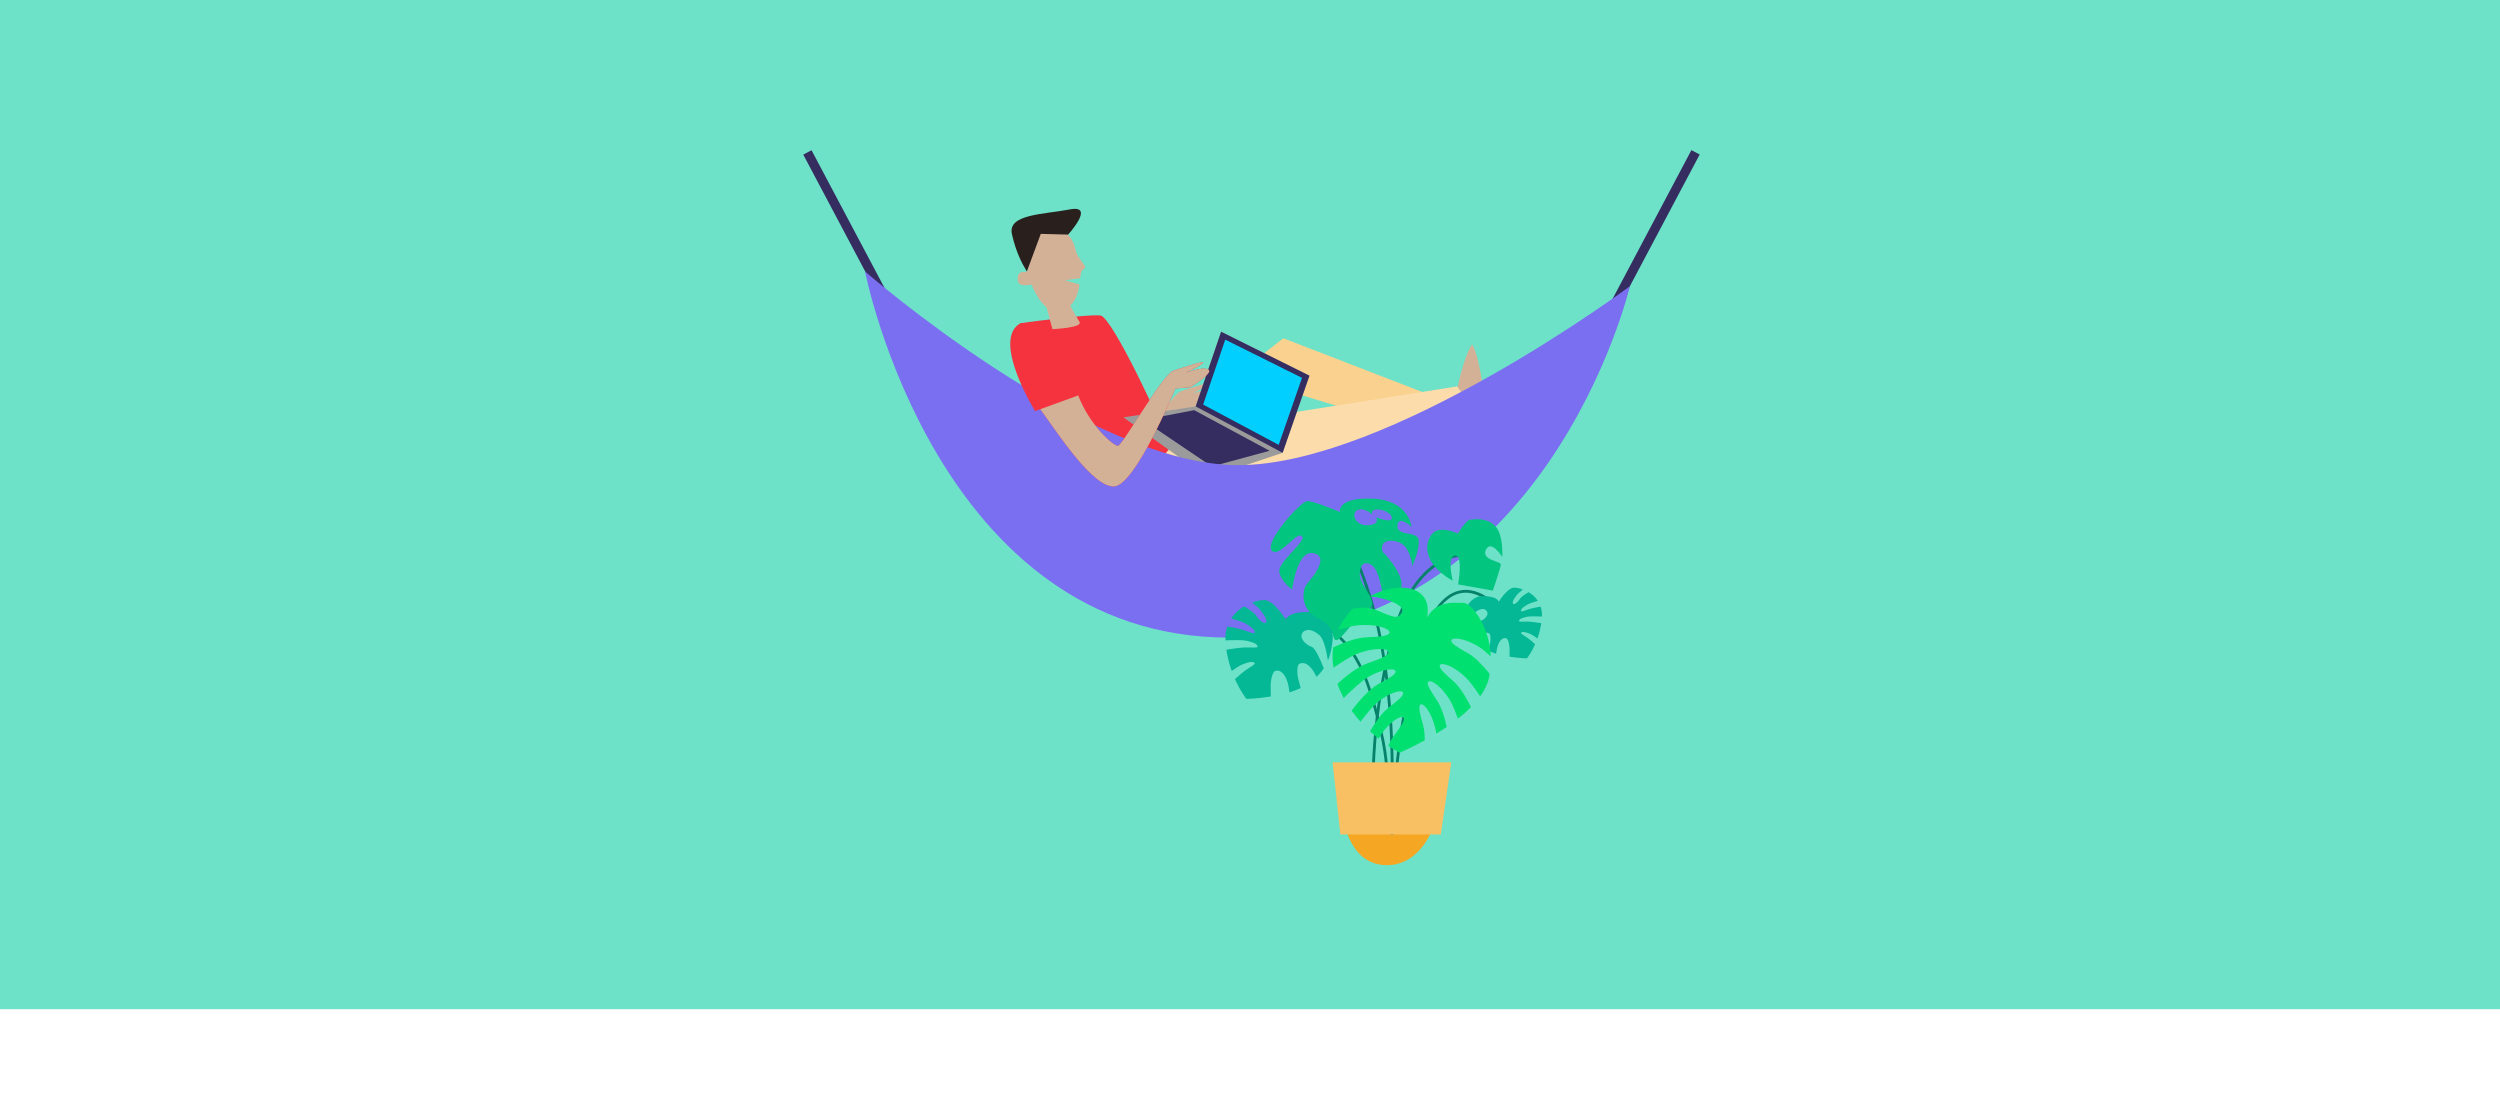 <svg xmlns="http://www.w3.org/2000/svg" id="Capa_1" viewBox="0 0 1090 476.88"><defs><style>      .cls-1 {        fill: #7a6ff0;      }      .cls-2 {        fill: #f8c063;      }      .cls-3 {        fill: #06826a;      }      .cls-4 {        fill: #9b9b9b;      }      .cls-5 {        fill: #00e070;      }      .cls-6 {        fill: #6de2c9;      }      .cls-7 {        fill: #00cfff;      }      .cls-8 {        fill: #02c67f;      }      .cls-9 {        fill: #352c60;      }      .cls-10 {        fill: #29201d;      }      .cls-11 {        fill: #04b795;      }      .cls-12 {        fill: #fad18e;      }      .cls-13 {        fill: #f5a623;      }      .cls-14 {        fill: #d3b196;      }      .cls-15 {        fill: #f5333f;      }      .cls-16 {        fill: #fbdcaa;      }    </style></defs><rect class="cls-6" width="1090" height="440"></rect><g><rect class="cls-9" x="370.27" y="61.39" width="4.08" height="86.63" transform="translate(-5.67 186.61) rotate(-27.93)"></rect><rect class="cls-9" x="675.69" y="102.67" width="86.63" height="4.08" transform="translate(289.68 690.89) rotate(-62.07)"></rect><path class="cls-14" d="M522.07,177.78l-6.52.54s-17.24,42.1-26.62,42.69c-9.37.57-24.83-23.53-32.23-33.66l16.53-6c4.67,12.23,14.42,21.45,17.24,22.02,1.75.37,18.77-30.06,24.13-32.74,0,0,14.56-4.98,13.02-3.44-1.54,1.52-8.04,4.39-7.09,4.2.97-.19,6.71-2.68,9.39-1.33,2.68,1.33-7.85,7.71-7.85,7.71Z"></path><path class="cls-14" d="M634.67,172.88s3.17-17.31,7.19-22.71c3.95,6.27,6,29.8,6,29.8l-10.83.83.25-7.83"></path><polygon class="cls-12" points="509.42 186.49 559.54 147.48 639.97 178.58 641.26 194.58 558.39 169.58 510.21 207.47 509.42 186.49"></polygon><polygon class="cls-16" points="481.24 206.5 548.94 182.17 635.29 168.46 639.67 174.72 570.76 208.87 494.14 225.5 481.24 206.5"></polygon><path class="cls-15" d="M444.95,140.9s29.02-4.06,34.83-3.35c5.18.63,27.97,49.63,29.98,56.81,2.01,7.18-50.22,28.77-50.22,28.77,0,0-7.48-50.22-14.59-82.22Z"></path><g><polygon class="cls-4" points="489.8 181.96 521.32 177.2 532.41 144.64 570.91 163.8 559.22 197.42 526.66 208.35 489.8 181.96"></polygon><polygon class="cls-9" points="521.32 177.2 559.22 197.42 570.91 163.8 532.41 144.64 521.32 177.2"></polygon><polygon class="cls-7" points="524.57 176.39 557.51 193.96 567.67 164.75 534.21 148.09 524.57 176.39"></polygon><polygon class="cls-9" points="553.52 196.54 528.34 203.38 498.34 183.13 520.64 178.83 520.67 178.83 520.69 178.85 553.52 196.54"></polygon></g><path class="cls-1" d="M377.15,118.35s96.78,84.46,162.66,84.46,170.83-78.02,170.83-78.02c0,0-36,153.21-174.66,153.21-127.62,0-158.83-159.65-158.83-159.65Z"></path><path class="cls-15" d="M518.94,168.84l-6.52.54s-17.24,42.1-26.62,42.69c-9.37.57-24.83-23.53-32.23-33.66l-2.24.86s-19.36-31.15-6.38-38.36c0,0,14.04,0,25.72,27.93.49,1.16-.46,3.35-.56,3.56h-.01c4.67,12.24,14.42,21.47,17.24,22.04,1.75.37,18.77-30.06,24.13-32.74,0,0,14.56-4.98,13.02-3.44-1.54,1.52-8.04,4.39-7.09,4.2.97-.19,6.71-2.68,9.39-1.33,2.68,1.33-7.85,7.71-7.85,7.71Z"></path><path class="cls-14" d="M455.64,131.54l3.22,11.98s13.44-.61,11.81-3.17c-2.95-4.64-5.49-10.02-5.49-10.02l-9.53,1.22Z"></path><path class="cls-14" d="M443.75,122.3c-.41-4.64,2.68-3.41,3.95-3.94.67-.28.85-5.06.87-9.51.02-4.37.17-9.48,4.73-9.99l3.94-.68c4.54-.51,9.06,3.78,10.78,7.76.63,1.46,1.17,4.28,1.86,5.39,1.29,2.06,2.39,3.65,3.11,4.63.32.44.11,1.02-.38,1.25-.65.31-1.35,1.16-1.54,3.3-.02.25-.04.52-.07.8-1.62.2-3.98.5-6.6.86.16-.02,3.76,1.21,6.28,1.87-.66,4.46-2.41,10.07-8.36,11.51-7.71,1.88-12.57-11.52-12.57-11.52,0,0-5.73,1.48-6.02-1.74Z"></path><path class="cls-10" d="M447.71,118.35l6.07-16.38,11.91.31s12.09-13.17.74-10.97c-11.35,2.2-27.17,2-25.24,10.74,1.92,8.74,5.3,14.18,5.3,14.18l1.21,2.13Z"></path><path class="cls-14" d="M518.94,168.84l-6.52.54s-17.24,42.1-26.62,42.69c-9.37.57-24.83-23.53-32.23-33.66l16.53-6c4.67,12.23,14.42,21.45,17.24,22.02,1.75.37,18.77-30.06,24.13-32.74,0,0,14.56-4.98,13.02-3.44-1.54,1.52-8.04,4.39-7.09,4.2.97-.19,6.71-2.68,9.39-1.33,2.68,1.33-7.85,7.71-7.85,7.71Z"></path><g><path class="cls-13" d="M586.3,359.35s2.9,17.86,18.37,17.86,20.72-17.86,20.72-17.86h-39.09Z"></path><path class="cls-3" d="M603.8,345.39l-.95-.8c.04-.06,5.13-7.22-6.21-43.41-4.71-15.05-12.42-25.07-22.27-28.98-7.43-2.95-13.56-1.41-13.62-1.39l-.32-1.2c.25-.07,25.65-6.27,37.39,31.2,11.67,37.24,6.22,44.3,5.98,44.58Z"></path><path class="cls-3" d="M598.06,347.81c-.02-.38-1.51-38.28,10.09-75.3,6.12-19.52,15.92-26.98,23.07-29.79,7.79-3.07,14.06-1.48,14.32-1.41l-.32,1.2c-.25-.06-24.52-5.92-35.89,30.37-11.53,36.8-10.04,74.5-10.03,74.88l-1.24.05Z"></path><path class="cls-3" d="M607.56,363.83h-1.24c0-.39.47-37.7,10.07-75.25,4.81-18.81,11.53-29.28,19.97-31.12,9.51-2.07,17.42,7.56,17.76,7.97l-.97.78c-.08-.09-7.78-9.45-16.53-7.54-7.94,1.74-14.34,11.9-19.02,30.21-9.57,37.4-10.03,74.57-10.03,74.94Z"></path><path class="cls-3" d="M607.48,343.61l-1.24-.06c.02-.46,1.92-46.58-9.61-83.38-6.47-20.66-9.83-22.73-11.05-22.6-1.27.1-2.11,3.03-2.32,4.44l-1.23-.18c.08-.54.86-5.29,3.46-5.49,1.22-.1,4.86-.38,12.33,23.47,11.6,37.02,9.69,83.35,9.67,83.81Z"></path><path class="cls-11" d="M581.02,279.09c-.32,3.11-.82,6.07-2.04,8.91-.6-3.81-1.77-9.28-3.58-10.95-2.89-2.64-6.22-3.33-7.61-.97-1.42,2.36,1.84,5.22,4.11,5.95,1.39.42,3.66,5.15,5.27,9.35-.85,1.27-1.89,2.51-3.18,3.73-.35-.75-.67-1.39-.95-1.87-2.21-3.66-4.55-4.83-6.52-3.81-1.12.57-1.17,4.28-.22,7.59.25.87.52,1.89.8,2.96-1.52.72-3.16,1.34-4.88,1.87-.22-1.64-.47-3.13-.75-4.08-1.24-4.11-3.21-5.82-5.37-5.32-1.19.27-2.19,3.86-2.09,7.29.02,1.12.05,2.46.05,3.93-5.82.95-10.62,1.05-10.62,1.05,0,0-2.54-3.13-5-8.61,1.74-1.59,3.36-2.99,4.45-3.76,2.51-1.74,5.03-2.94,3.91-3.46-1.12-.55-2.21-.3-5.17.82-.97.37-2.71,1.49-4.6,2.84-.97-2.71-1.82-5.85-2.34-9.3,3.26-.5,6.54-.95,8.36-.97,3.06-.05,5.82.4,5.2-.67-.62-1.09-1.67-1.49-4.75-2.24-1.57-.37-5.62-.3-9.23-.17-.07-2.29.22-4.28.82-6.05,2.76.5,5.35,1,6.84,1.47,2.94.9,5.4,2.19,5.15.97-.27-1.22-1.12-1.94-3.83-3.61-1.09-.65-3.68-1.54-6.44-2.36,1.52-2.31,3.56-4.03,5.65-5.25,2.51,1.52,4.63,3.04,5.2,3.98,1.59,2.64,4.15,4.08,4.38,2.86.25-1.22-.3-2.21-2.16-4.78-.6-.85-2.14-2.24-3.91-3.73,2.21-.8,4.18-1.12,5.37-1.07,4.2.17,9.28,8.58,9.28,8.58,1.22-2.99,5.95-3.33,10.32-3.46,4.38-.15,10.87,5.22,10.1,12.34Z"></path><path class="cls-11" d="M638.85,268.71c.23,2.22.59,4.34,1.46,6.37.43-2.72,1.26-6.64,2.56-7.83,2.06-1.89,4.45-2.39,5.45-.69,1.01,1.69-1.32,3.74-2.94,4.25-1,.3-2.62,3.68-3.77,6.69.61.91,1.35,1.8,2.28,2.67.25-.53.48-1,.68-1.33,1.58-2.62,3.26-3.45,4.66-2.72.8.41.84,3.06.16,5.43-.18.62-.37,1.35-.57,2.12,1.09.52,2.26.96,3.49,1.33.16-1.17.34-2.24.53-2.92.89-2.94,2.3-4.16,3.84-3.81.85.2,1.57,2.76,1.5,5.22-.02.8-.04,1.76-.04,2.81,4.16.68,7.6.75,7.6.75,0,0,1.82-2.24,3.58-6.16-1.25-1.14-2.4-2.14-3.19-2.69-1.8-1.25-3.6-2.1-2.79-2.47.8-.39,1.58-.21,3.7.59.69.27,1.94,1.07,3.29,2.03.69-1.94,1.3-4.18,1.67-6.66-2.33-.36-4.68-.68-5.98-.69-2.19-.04-4.16.28-3.72-.48.44-.78,1.19-1.07,3.4-1.6,1.12-.27,4.02-.21,6.6-.12.05-1.64-.16-3.06-.59-4.33-1.98.36-3.83.71-4.89,1.05-2.1.64-3.86,1.57-3.68.69.2-.87.8-1.39,2.74-2.58.78-.46,2.63-1.1,4.61-1.69-1.09-1.66-2.55-2.88-4.04-3.76-1.8,1.09-3.31,2.17-3.72,2.85-1.14,1.89-2.97,2.92-3.13,2.05-.18-.87.21-1.58,1.55-3.42.43-.61,1.53-1.6,2.79-2.67-1.58-.57-2.99-.8-3.84-.77-3.01.12-6.64,6.14-6.64,6.14-.87-2.14-4.25-2.39-7.39-2.47-3.13-.11-7.78,3.74-7.23,8.83Z"></path><path class="cls-8" d="M618.57,235.64c-.35-4.38-9.65-1.57-9.28-6.47.35-4.9,6.12.52,6.12.52,0,0-1.04-11.54-16.82-12.27-15.75-.7-14.36,5.8-14.36,5.8,0,0-11.22-4.73-14.18-4.73s-18.91,18.04-15.6,21.52c3.33,3.51,10.7-8.38,13.14-6.29,2.46,2.09-10.5,11.2-9.8,15.57.7,4.38,5.6,7.71,5.6,7.71,0,0,2.11-17.86,9.63-15.75,7.54,2.09-3.06,12.76-3.88,14.36-.85,1.57-2.76,9.8,5.65,14.01,8.41,4.2,5.4,9.26,7.81,9.45,2.41.2,8.43-10.67,13.91-13.31s-3.68-10.5-3.68-15.05,2.09-6.49,5.42-4.2c3.33,2.26,4.55,12.96,4.55,12.96,0,0,7.36,1.57,8.24-3.86.87-5.42-7.19-14.01-7.19-14.01,0,0-2.09-1.07-1.05-4.03,1.05-2.99,8.41-2.29,10.7,1.92,2.26,4.2,2.26,7.36,2.26,7.36,0,0,3.16-6.84,2.81-11.22ZM600.04,225.57c.15.3,1.59,3.11-3.71,3.43-5.62.35-7.36-5.42-4.38-6.67,2.96-1.22,6.29,1.94,6.29,1.94-1.02-4.03,8.06-1.77,8.58,1.27.5,2.89-6.22.25-6.79.02Z"></path><path class="cls-5" d="M649.51,293.85c-.07.47-.15.95-.25,1.42-.6,2.89-1.99,5.67-3.91,8.33-2.31-3.48-4.58-6.57-6.27-8.21-5.25-5.1-10.8-6.84-11.32-5.32-.47,1.32,2.29,3.73,5.87,6.89,3.04,2.66,5.8,7.44,7.74,11.35-1.77,1.77-3.71,3.48-5.75,5.08-1.17-3.33-2.34-6.27-3.38-8.01-3.76-6.29-8.66-9.4-9.55-8.09-.8,1.14,1.24,4.2,3.88,8.16,1.99,2.99,3.33,7.51,4.2,11.49-1.52,1.04-3.06,2.04-4.58,2.96-.07-.77-.2-1.47-.32-2.04-1.59-7.17-5.27-11.64-6.54-10.67-1.12.87-.15,4.38,1.14,8.98.52,1.92.72,4.23.72,6.62-6.19,3.41-10.95,5.4-10.95,5.4,0,0-1.99-1.02-4.95-3.04.7-1.62,1.49-3.09,2.39-4.28,2.84-3.81,5.05-6.74,4.3-7.94-.82-1.37-5.87,1.47-9.98,7.54-.3.45-.6.97-.92,1.57-1.19-.95-2.44-2.02-3.73-3.18,2.14-3.68,5.05-7.99,8.09-10.35,3.78-2.91,6.67-5.15,6.29-6.49-.45-1.54-6.05-.17-11.62,4.6-1.82,1.57-4.35,4.63-6.92,8.04-1.34-1.49-2.66-3.09-3.88-4.83,2.71-3.61,7.46-9.33,11.89-11.72,4.2-2.26,7.41-4.01,7.26-5.4-.17-1.59-5.95-1.14-12.22,2.66-2.54,1.52-6.54,5.17-10.4,8.98-1.05-1.97-1.97-4.03-2.74-6.22,3.71-3.36,8.81-7.44,13.24-8.98,5.05-1.79,8.96-3.16,9.01-4.73.1-1.82-6.42-2.31-14.06.8-2.41,1-6.05,3.26-9.9,5.9-.5-3.16-.52-6.12-.12-8.88,4.4-2.04,10.05-4.18,14.48-4.38,5.37-.25,9.5-.42,10.03-1.92.6-1.69-5.47-4.08-13.68-3.31-2.09.2-5.22.97-8.68,1.99,1.59-3.58,3.86-6.67,6.52-9.26,3.51-.57,7.07-.62,9.8.5,7.94,3.26,9.58,4.23,11.44,1.29s-5.77-6.22-13.98-7.17c5.15-2.81,10.67-4.11,15.15-3.71,12.51,1.12,10.05,12.09,9.83,13.01,3.98-7.41,11.87-6.47,15.85-6.47,3.28,0,11.37,9.7,11.94,23.39-1.92-1.79-3.66-3.23-5-4.08-6.22-3.93-11.97-4.48-12.19-2.89-.17,1.39,3.01,3.18,7.17,5.52,3.36,1.89,6.89,5.75,9.55,9.08Z"></path><path class="cls-8" d="M633.36,253.22s-2.63-10.77,1.05-11.03c3.68-.26,1.31,12.61,1.31,12.61l15.15,2.71s3.5-10.16,3.5-11.47-8.76-1.84-6.48-6.39,7.09,3.15,7.09,3.15c0,0,.7-9.28-2.98-13.31-3.68-4.03-9.46-3.06-11.12-2.89s-5.25,6.04-5.25,6.04c0,0-6.65-3.15-10.16-.79s-7.44,12.52,7.88,21.37Z"></path><polygon class="cls-2" points="581.01 332.38 632.75 332.38 628.19 363.83 584.41 363.83 581.01 332.38"></polygon></g></g></svg>